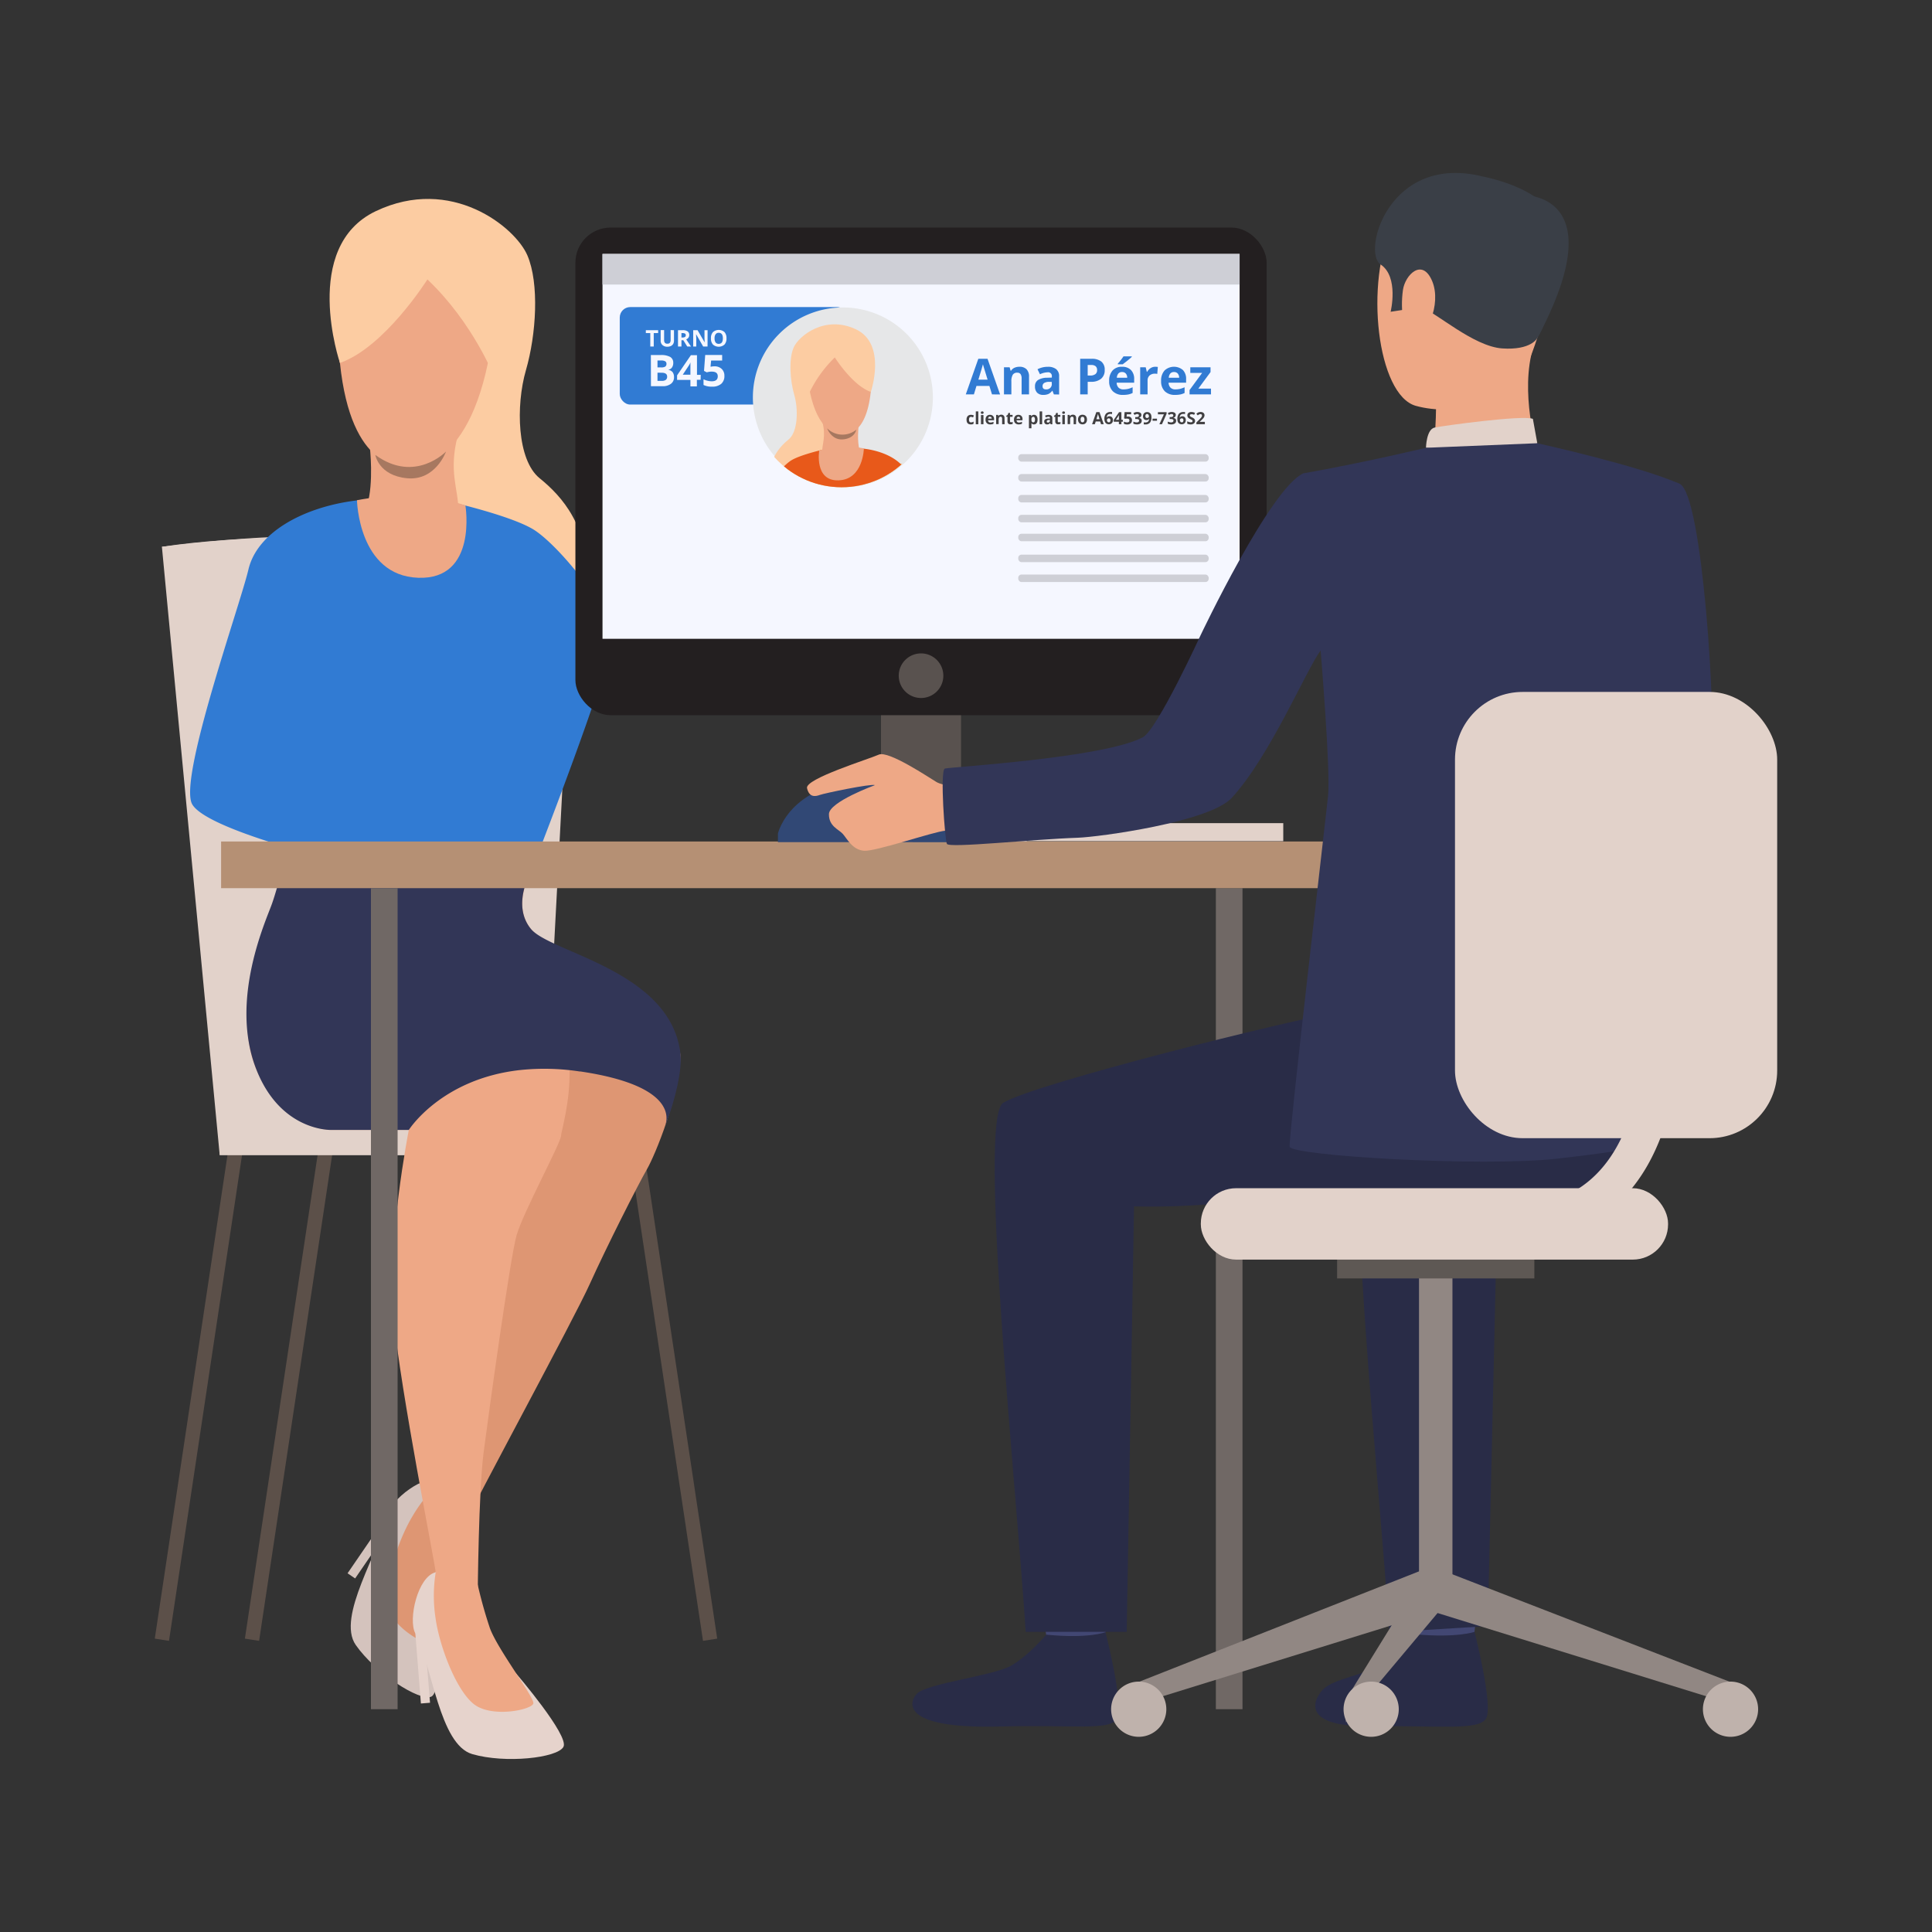 <svg id="Layer_1" data-name="Layer 1" xmlns="http://www.w3.org/2000/svg" xmlns:xlink="http://www.w3.org/1999/xlink" viewBox="0 0 700 700"><rect x="0" y="0" width="700" height="700" fill="#333333" stroke="none"/><defs><style>.cls-1{fill:none;}.cls-2{fill:#5c5049;}.cls-3{fill:#e2d2ca;}.cls-4{fill:#fccca2;}.cls-5{fill:#d4c3bd;}.cls-6{fill:#de9673;}.cls-7{fill:#317bd3;}.cls-8{fill:#eea886;}.cls-9{fill:#e6d3cc;}.cls-10{fill:#323657;}.cls-11{fill:#a77860;}.cls-12{fill:#706865;}.cls-13{fill:#ccbdb7;}.cls-14{fill:#59524f;}.cls-15{fill:#b59074;}.cls-16{fill:#ead8cf;}.cls-17{fill:#da9b5b;}.cls-18{fill:#424773;}.cls-19{fill:#292c47;}.cls-20{fill:#3a3f47;}.cls-21{fill:#918783;}.cls-22{fill:#5e5854;}.cls-23{fill:#bfb2ac;}.cls-24{fill:#231f20;}.cls-25{fill:#f5f7ff;}.cls-26{fill:#cecfd6;}.cls-27{fill:#314875;}.cls-28{fill:#414042;}.cls-29{fill:#e6e7e8;}.cls-30{clip-path:url(#clip-path);}.cls-31{fill:#fab46c;}.cls-32{fill:#e8591a;}</style><clipPath id="clip-path"><circle class="cls-1" cx="304.91" cy="143.94" r="32.59"/></clipPath></defs><title>carrusel home</title><polygon class="cls-2" points="61.23 594.51 87.97 416.67 82.82 415.88 56.08 593.71 61.23 594.51"/><polygon class="cls-2" points="93.88 594.51 120.62 416.67 115.47 415.88 88.73 593.71 93.88 594.51"/><polygon class="cls-2" points="254.71 594.51 259.86 593.71 233.12 415.88 227.97 416.67 254.71 594.51"/><path class="cls-3" d="M79.6,418.48,58.66,198.11s36.63-4.79,58.77-3.61l33.27,224Z"/><rect class="cls-3" x="79.6" y="407.28" width="71.1" height="11.2" transform="translate(230.3 825.77) rotate(-180)"/><path class="cls-3" d="M197.21,409.51l11.11-210s-92.71-10.07-149.66-1.39Z"/><path class="cls-4" d="M123.17,131.5s-14.32-42,13-55,50.52,5.8,54.9,16,3.23,28.69-.51,41.6-3.19,32.56,4.92,39.14,18.19,17.48,17.69,39.7c-.31,13.79-54.24-35.26-54.24-35.26Z"/><path class="cls-5" d="M159.63,583.29s.85,29.67-3.39,31.45S136,606.21,128.89,596s8.87-34,11.48-47.06c1.1-5.48,13.56-15.35,19.63-12.52s10.51,10.07,10.51,10.07S155.05,557.09,159.63,583.29Z"/><path class="cls-6" d="M170.51,546.5a162.89,162.89,0,0,0-8,18c-2.71,7.86-3.21,29.61-4.92,31.12s-15.14-5.26-16.93-13.4,3.65-24.4,8.84-32.94A53.24,53.24,0,0,1,160,536.43S169.16,538.21,170.51,546.5Z"/><polygon class="cls-5" points="140.37 548.95 125.93 570.03 128.67 571.9 139.83 555.61 140.37 548.95"/><path class="cls-6" d="M192.35,316s-7.06,11.92,0,20.6,54.53,32.53,54.19,46.3-9,35.33-12.17,40.8-14.66,28.17-20.65,41.45-40.62,76.82-47.4,91.15-2.6-57.3-2.6-57.3l34.64-101.56-80.93-78.84S127.22,296.75,192.35,316Z"/><path class="cls-7" d="M161.56,181.44s22.45,5,31.37,10.19,28.7,29.17,28.7,39.47S192.35,316,192.35,316l-73.68-5s-43.76-10.68-49-19.54,17.22-71.87,20.35-85.15,19.49-22.24,37.72-24.8A125.39,125.39,0,0,1,161.56,181.44Z"/><path class="cls-8" d="M108.49,317.91s1.56,10.25-2.61,14.59S82.52,362.15,92.69,387c9.33,22.83,27.43,22.4,27.43,22.4h28s-8.13,41.1-5.5,68.18,15,88.93,15.24,92.06,11.84,12.89,15.23,7.94c0,0,.31-37.24,2.13-51.3s9.58-70.32,11.93-78.65,16.14-33.6,16.14-36.2,13.48-43.37-15.94-53.79S147.53,318.13,108.49,317.91Z"/><path class="cls-9" d="M187,606.33s19.32,22.53,17.15,26.58-21.13,6.12-33.05,2.63-14.45-32-20.66-43.8c-2.6-5,.88-20.46,7.39-22.08s14.5,1.22,14.5,1.22S167,588.84,187,606.33Z"/><path class="cls-8" d="M172.37,570.88a163.9,163.9,0,0,0,5.12,19c2.84,7.81,16.12,25,15.75,27.29s-15.09,5.42-21.6.23-12.5-21.27-13.84-31.18a53.15,53.15,0,0,1,.07-16.55S166.11,565.28,172.37,570.88Z"/><polygon class="cls-9" points="150.48 591.74 152.5 617.21 155.81 616.94 154.24 597.26 150.48 591.74"/><path class="cls-10" d="M92.69,387c8.81,23.13,27.43,22.4,27.43,22.4h28s11.69-18.52,40.3-21.7a84.5,84.5,0,0,1,21.58.51l.29,0c38,5.64,30.67,19.59,30.56,20,3.16-7.71,6.48-20,5.68-26.59-3.65-30.09-47.13-36.4-54.19-45.08s0-20.6,0-20.6c-65.13-12.39-76.79-10.06-76.79-10.06-2.86-.4-7.85.06-11,0,0,0-3.71,15.11-6,21.53C96.57,333.13,83.12,361.91,92.69,387Z"/><path class="cls-8" d="M147.53,83.66s-28.42,8.41-24.36,47.84,22.62,37.4,24.36,37.69,23.77,1.74,30.73-46.1S147.53,83.66,147.53,83.66Z"/><path class="cls-8" d="M134,161.94s1.51,13.06-1,21.18,33.1,8.34,33.08,1.66c0-7.58-3.64-13.92-.23-26.92S134,161.94,134,161.94Z"/><path class="cls-4" d="M154.86,101.24s-15.44,24.56-31.69,30.26c0,0-8.87-41.21,27.78-49.85s30.9,41.63,28.17,55C179.12,136.68,171.48,117,154.86,101.24Z"/><path class="cls-11" d="M161.6,163.6s-11.24,11.72-25.61,1.23c0,0,1.18,7.48,11.52,8.45S161.6,163.6,161.6,163.6Z"/><path class="cls-8" d="M129.34,181.24s.5,27.29,22.15,28.1,17.14-26.18,17.14-26.18S152.8,176.75,129.34,181.24Z"/><rect class="cls-3" x="354.76" y="298.25" width="110.19" height="6.54" transform="translate(819.71 603.03) rotate(180)"/><rect class="cls-12" x="440.53" y="321.81" width="9.65" height="297.47"/><rect class="cls-13" x="295.41" y="296.39" width="76.59" height="9.34" transform="translate(667.41 602.12) rotate(180)"/><rect class="cls-14" x="319.21" y="216.7" width="29" height="88.09" transform="translate(667.41 521.48) rotate(180)"/><rect class="cls-15" x="80.11" y="304.9" width="424.37" height="16.91" transform="translate(584.59 626.7) rotate(180)"/><path class="cls-10" d="M585.92,202.53s4.64,65.08-8.08,72.87c-8,4.88-39.73,21.34-38.78,24.43S557,327.29,557,327.29s61-40.18,63-52.84c1.92-12.37-3-95.3-11.39-99.12-6.28-2.87-9.59-.5-17.51,5.38C580,189,585.92,202.53,585.92,202.53Z"/><path class="cls-16" d="M474.72,221.11l-5.38-2s6.71-15.74,9.63-15.36a73,73,0,0,1,7.58,1.55Z"/><path class="cls-17" d="M473.49,223.82c.69-.51,11.43-21.12,11.43-21.12l23,3.12-12.41,24.41Z"/><path class="cls-18" d="M510.85,578.66s1.9,13.17,2.14,15.15,21.1-1.16,21.1-1.16L535.78,577S513.46,576.8,510.85,578.66Z"/><path class="cls-19" d="M512.76,592.14s-6.61,7.93-13,11.39-16.44,4.83-20.22,8.41c-2.73,2.58-9.95,13.71,16.62,13.49s39.36,1.57,42.21-2.7-4.12-31.48-4.12-31.48S528,593.51,512.76,592.14Z"/><path class="cls-18" d="M377.14,578.79s1.9,13.17,2.13,15.15,21.11-1.17,21.11-1.17l1.69-15.68S379.75,576.93,377.14,578.79Z"/><path class="cls-19" d="M379.05,592.27s-6.61,7.93-13,11.39-29.93,6.3-33.71,9.88c-2.73,2.58-7.27,13,30.11,12,26.55-.68,39.36,1.58,42.21-2.69s-4.12-31.49-4.12-31.49S394.61,593.79,379.05,592.27Z"/><path class="cls-19" d="M578.16,351.17s-75.87,12.84-93,15.53-110,25.81-121.67,32.86c-9.25,5.61,4.85,140.3,8.14,191.69h36.6l2.65-154.15c43.92,1.1,75.26-10.28,107.24-5.42s58.65,11.76,79-15.5C597.08,416.18,597.83,357.12,578.16,351.17Z"/><path class="cls-19" d="M503.38,591.37l35.66-2.2,3.48-152.07c18.9.47,25.39-.73,40.69-2.58L612,367.58c-25.24,5.05-106.1,25.44-116.88,32C485.88,405.17,500.08,540,503.38,591.37Z"/><path class="cls-8" d="M543.23,66.76s-27.81-7.68-38.42,13.91S499,143.19,513,147.05s34.17-.59,40-14,10.46-32.53,9.07-44.89S550.62,69.72,543.23,66.76Z"/><path class="cls-8" d="M520.3,142.74s.3,16.42-1.51,19.92,38.73,2.62,38.73,2.62-6.39-19.72-2.76-36.52C558.34,112.13,520.3,142.74,520.3,142.74Z"/><path class="cls-20" d="M556.94,122.55s-2.17,4.4-12.66,3.69-24.34-13.37-28.79-14.5-4.72-3.67-4.72-3.67l-2.36,4.19-4.56.7s3.1-12.69-3.66-17.16S503.24,55.35,537.45,64c0,0,26.12,4.78,26.47,19.37S562,114.82,556.94,122.55Z"/><path class="cls-3" d="M516.66,162.24s.11-6.69,3.14-7.33,31.87-4.61,35.59-3.15l1.6,8.83S549.82,165,516.66,162.24Z"/><path class="cls-8" d="M508.31,105.08c.78-5.48,7-11.78,10.59-3.24s-2.41,21-6.42,20.31S507.26,112.52,508.31,105.08Z"/><path class="cls-10" d="M395.88,241.27h.05C395.72,241.35,395.69,241.36,395.88,241.27Z"/><path class="cls-20" d="M551.35,70.68s33.91-1.59,5.92,51.35Z"/><polygon class="cls-21" points="626.91 609.41 624.39 616.51 517.79 583.48 522.9 569.11 626.91 609.41"/><rect class="cls-21" x="514.14" y="462.53" width="12.12" height="115.89" transform="translate(1040.39 1040.95) rotate(180)"/><rect class="cls-22" x="484.47" y="456.38" width="71.46" height="6.83" transform="translate(1040.39 919.58) rotate(180)"/><polygon class="cls-21" points="412.54 609.41 415.07 616.51 521.66 583.48 516.98 568.21 412.54 609.41"/><polygon class="cls-21" points="487.64 615.75 487.64 624 521.66 583.48 516.98 568.21 487.64 615.75"/><path class="cls-23" d="M402.58,619.28a10,10,0,1,0,10-10A10,10,0,0,0,402.58,619.28Z"/><path class="cls-23" d="M486.8,619.28a10,10,0,1,0,10-10A10,10,0,0,0,486.8,619.28Z"/><path class="cls-23" d="M617,619.28a10,10,0,1,0,10-10A10,10,0,0,0,617,619.28Z"/><rect class="cls-3" x="435.08" y="430.51" width="169.29" height="25.87" rx="12.77" ry="12.77"/><rect class="cls-12" x="134.4" y="321.81" width="9.66" height="297.47" transform="translate(278.46 941.09) rotate(180)"/><rect class="cls-24" x="208.48" y="82.45" width="250.45" height="176.68" rx="12.74" ry="12.74"/><rect class="cls-25" x="218.29" y="92" width="230.83" height="139.44" transform="translate(667.42 323.45) rotate(180)"/><rect class="cls-26" x="218.29" y="92" width="230.83" height="11.09" transform="translate(667.42 195.1) rotate(180)"/><path class="cls-14" d="M325.63,244.82a8.08,8.08,0,1,0,8.08-8.08A8.08,8.08,0,0,0,325.63,244.82Z"/><path class="cls-27" d="M281.86,305.12V302s4.42-19.56,35.69-19.56,30.63,22.7,30.63,22.7Z"/><path class="cls-8" d="M348.56,285.33s-6.79-.53-9.28-2-17.38-11.51-20.88-9.91-26.77,8.73-26,12.14,3,3.07,4.61,2.47,18.54-4.15,20-3.56c0,0-16.6,6.06-16.67,10.48s3.48,5.49,5,7.16,3.46,5.83,7.74,6.14,25.15-6.94,29.45-7.27,12.25.26,12.79-.44S348.56,285.33,348.56,285.33Z"/><path class="cls-10" d="M472.21,171.51c21.65-3.81,44.45-9.27,44.45-9.27L557,160.59s37,8.15,51.59,14.74c1.39.62,1.39,33,5.19,41.51l-12.09,25.5s-7,50.51-8.43,73c-.66,10.3,1.88,99.65,1.88,99.65s-3.62,1.79-31.15,4.83-96.3-1.1-96.73-4.35,13.32-121.06,13.93-127.16c.93-9.36-2.71-52.63-2.71-52.63-5.19,7-18.41,38.43-32.19,53.4-8.11,8.8-48.25,14.2-55.81,14.45-16.47.55-46.52,3.83-47.39,2.23-.7-1-2.62-26.67-.74-27.3,1.65-.55,57.44-3.76,71.73-11.34,5.23-2.78,20.87-36.87,20.87-36.87S460.26,176.87,472.21,171.51Z"/><rect class="cls-3" x="527.17" y="250.7" width="116.74" height="161.69" rx="24.52" ry="24.52"/><path class="cls-3" d="M547.86,449.94c17.21,0,31.17-5.78,41.5-17.18,23.33-25.77,19.14-71.06,18.95-73a6.5,6.5,0,0,0-12.93,1.28c0,.52,3.77,41.57-15.68,63-7.86,8.67-18.28,12.89-31.84,12.89a6.5,6.5,0,0,0,0,13Z"/><path class="cls-7" d="M359.42,142.9l-.94-3.06h-4.69l-.93,3.06h-2.94L354.46,130h3.34l4.55,12.91Zm-1.59-5.34c-.86-2.78-1.35-4.35-1.45-4.71s-.19-.65-.24-.86c-.19.75-.74,2.6-1.66,5.57Z"/><path class="cls-7" d="M372.84,142.9h-2.69v-5.74a2.8,2.8,0,0,0-.37-1.6,1.41,1.41,0,0,0-1.21-.53,1.83,1.83,0,0,0-1.63.75,4.73,4.73,0,0,0-.5,2.5v4.62h-2.68v-9.83h2.05l.36,1.26h.15a2.8,2.8,0,0,1,1.23-1.08,4.3,4.3,0,0,1,1.79-.36,3.43,3.43,0,0,1,2.61.92,3.74,3.74,0,0,1,.89,2.68Z"/><path class="cls-7" d="M381.84,142.9l-.52-1.33h-.07a4,4,0,0,1-1.39,1.18,4.51,4.51,0,0,1-1.87.33,3,3,0,0,1-2.23-.81A3.12,3.12,0,0,1,375,140a2.58,2.58,0,0,1,1.09-2.31,6.36,6.36,0,0,1,3.3-.83l1.71-.05v-.43a1.33,1.33,0,0,0-1.53-1.49,6.86,6.86,0,0,0-2.77.71l-.89-1.81a7.92,7.92,0,0,1,3.77-.89,4.64,4.64,0,0,1,3,.86,3.19,3.19,0,0,1,1.06,2.62v6.55Zm-.79-4.55-1,0a3.46,3.46,0,0,0-1.74.42,1.34,1.34,0,0,0-.57,1.18c0,.76.43,1.14,1.3,1.14a2.05,2.05,0,0,0,1.49-.54,1.89,1.89,0,0,0,.56-1.42Z"/><path class="cls-7" d="M400.25,134.06a3.91,3.91,0,0,1-1.3,3.17,5.55,5.55,0,0,1-3.69,1.1h-1.17v4.57h-2.72V130h4.1a5.47,5.47,0,0,1,3.56,1A3.68,3.68,0,0,1,400.25,134.06Zm-6.16,2h.9a3,3,0,0,0,1.88-.5,1.73,1.73,0,0,0,.63-1.45,1.76,1.76,0,0,0-.53-1.41,2.42,2.42,0,0,0-1.64-.46h-1.24Z"/><path class="cls-7" d="M406.92,143.08a5.07,5.07,0,0,1-3.71-1.31,4.94,4.94,0,0,1-1.34-3.71,5.47,5.47,0,0,1,1.23-3.82,4.42,4.42,0,0,1,3.42-1.35,4.35,4.35,0,0,1,3.25,1.18,4.51,4.51,0,0,1,1.16,3.28v1.3h-6.34a2.59,2.59,0,0,0,.67,1.79,2.4,2.4,0,0,0,1.78.64,7.59,7.59,0,0,0,1.68-.18,8.66,8.66,0,0,0,1.65-.59v2.07a6.36,6.36,0,0,1-1.5.53A9.74,9.74,0,0,1,406.92,143.08Zm-.38-8.29a1.7,1.7,0,0,0-1.34.54,2.58,2.58,0,0,0-.55,1.54h3.76a2.24,2.24,0,0,0-.52-1.54A1.74,1.74,0,0,0,406.54,134.79ZM405,132v-.24a23.72,23.72,0,0,0,2.07-2.65h3v.19c-.31.3-.83.76-1.57,1.36s-1.31,1-1.72,1.34Z"/><path class="cls-7" d="M418.6,132.89a4.56,4.56,0,0,1,.9.07l-.2,2.52a3,3,0,0,0-.79-.09,2.84,2.84,0,0,0-2,.66,2.39,2.39,0,0,0-.72,1.85v5h-2.68v-9.83h2l.4,1.65h.13a3.65,3.65,0,0,1,1.23-1.33A3,3,0,0,1,418.6,132.89Z"/><path class="cls-7" d="M425.74,143.08a5.09,5.09,0,0,1-3.71-1.31,5,5,0,0,1-1.34-3.71,5.42,5.42,0,0,1,1.24-3.82,5,5,0,0,1,6.66-.17,4.51,4.51,0,0,1,1.16,3.28v1.3h-6.34a2.59,2.59,0,0,0,.67,1.79,2.4,2.4,0,0,0,1.78.64,7.59,7.59,0,0,0,1.68-.18,9,9,0,0,0,1.66-.59v2.07a6.44,6.44,0,0,1-1.51.53A9.74,9.74,0,0,1,425.74,143.08Zm-.38-8.29a1.72,1.72,0,0,0-1.34.54,2.58,2.58,0,0,0-.55,1.54h3.76a2.24,2.24,0,0,0-.52-1.54A1.74,1.74,0,0,0,425.36,134.79Z"/><path class="cls-7" d="M438.77,142.9H431v-1.58l4.55-6.2h-4.28v-2.05h7.33v1.74l-4.43,6h4.59Z"/><path class="cls-28" d="M351.76,153.77q-1.56,0-1.56-1.71a1.86,1.86,0,0,1,.42-1.31,1.61,1.61,0,0,1,1.22-.45,2.31,2.31,0,0,1,1,.23l-.27.71-.4-.15a1.57,1.57,0,0,0-.37-.05c-.47,0-.71.34-.71,1s.24,1,.71,1a1.53,1.53,0,0,0,.49-.07,1.87,1.87,0,0,0,.45-.22v.78a1.48,1.48,0,0,1-.45.2A2.94,2.94,0,0,1,351.76,153.77Z"/><path class="cls-28" d="M354.46,153.71h-.91v-4.65h.91Z"/><path class="cls-28" d="M355.38,149.5c0-.29.17-.44.5-.44s.5.15.5.44a.45.45,0,0,1-.13.33.51.51,0,0,1-.37.12C355.55,150,355.38,149.8,355.38,149.5Zm.95,4.21h-.91v-3.34h.91Z"/><path class="cls-28" d="M358.8,153.77a1.7,1.7,0,0,1-1.26-.45,1.67,1.67,0,0,1-.45-1.26,1.86,1.86,0,0,1,.42-1.3,1.51,1.51,0,0,1,1.16-.46,1.46,1.46,0,0,1,1.1.41,1.5,1.5,0,0,1,.4,1.11v.45H358a.88.88,0,0,0,.23.6.79.79,0,0,0,.6.22,2.65,2.65,0,0,0,.58-.06,2.92,2.92,0,0,0,.56-.2v.7a2.21,2.21,0,0,1-.51.18A3.2,3.2,0,0,1,358.8,153.77Zm-.13-2.82a.55.55,0,0,0-.45.19.85.85,0,0,0-.19.52h1.28a.7.7,0,0,0-.18-.52A.56.56,0,0,0,358.67,151Z"/><path class="cls-28" d="M364,153.71h-.91v-2a.93.93,0,0,0-.13-.55.46.46,0,0,0-.41-.18.62.62,0,0,0-.55.26,1.62,1.62,0,0,0-.17.85v1.57h-.91v-3.34h.69l.13.42h0a.93.93,0,0,1,.42-.36,1.48,1.48,0,0,1,.61-.13,1.16,1.16,0,0,1,.88.32,1.26,1.26,0,0,1,.3.91Z"/><path class="cls-28" d="M366.34,153a2,2,0,0,0,.58-.1v.68a2.1,2.1,0,0,1-.84.15,1,1,0,0,1-.8-.28,1.23,1.23,0,0,1-.25-.83v-1.61h-.43v-.38l.5-.31.26-.7h.58v.71h.94v.68h-.94v1.61a.37.37,0,0,0,.11.29A.46.46,0,0,0,366.34,153Z"/><path class="cls-28" d="M369.1,153.77a1.74,1.74,0,0,1-1.26-.45,1.67,1.67,0,0,1-.45-1.26,1.86,1.86,0,0,1,.42-1.3,1.52,1.52,0,0,1,1.16-.46,1.46,1.46,0,0,1,1.1.41,1.5,1.5,0,0,1,.4,1.11v.45h-2.16a.88.88,0,0,0,.23.6.82.82,0,0,0,.61.22,2.62,2.62,0,0,0,.57-.06,2.92,2.92,0,0,0,.56-.2v.7a2.21,2.21,0,0,1-.51.18A3.13,3.13,0,0,1,369.1,153.77ZM369,151a.56.56,0,0,0-.46.19.85.85,0,0,0-.19.52h1.28a.74.74,0,0,0-.17-.52A.59.59,0,0,0,369,151Z"/><path class="cls-28" d="M374.64,153.77a1.11,1.11,0,0,1-.93-.43h0c0,.28,0,.44,0,.49v1.35h-.91v-4.81h.74l.13.43h0a1.07,1.07,0,0,1,1-.5,1.11,1.11,0,0,1,.93.46,2.15,2.15,0,0,1,.33,1.27,2.59,2.59,0,0,1-.15.93,1.29,1.29,0,0,1-.45.6A1.14,1.14,0,0,1,374.64,153.77Zm-.27-2.74a.59.59,0,0,0-.5.21,1.29,1.29,0,0,0-.16.69v.1a1.47,1.47,0,0,0,.16.77.59.59,0,0,0,.51.23c.41,0,.61-.34.61-1a1.44,1.44,0,0,0-.15-.74A.53.53,0,0,0,374.37,151Z"/><path class="cls-28" d="M377.59,153.71h-.91v-4.65h.91Z"/><path class="cls-28" d="M380.67,153.71l-.18-.45h0a1.44,1.44,0,0,1-.48.4,1.58,1.58,0,0,1-.63.11,1,1,0,0,1-.76-.28,1.06,1.06,0,0,1-.28-.78.87.87,0,0,1,.38-.78,2,2,0,0,1,1.12-.28l.58,0v-.15a.45.45,0,0,0-.52-.51,2.24,2.24,0,0,0-.94.25l-.31-.62a2.77,2.77,0,0,1,1.28-.3,1.65,1.65,0,0,1,1,.29,1.08,1.08,0,0,1,.35.89v2.23Zm-.27-1.55h-.35a1.14,1.14,0,0,0-.6.15.44.44,0,0,0-.19.4c0,.25.15.38.44.38a.72.72,0,0,0,.51-.18.62.62,0,0,0,.19-.48Z"/><path class="cls-28" d="M383.65,153a2,2,0,0,0,.58-.1v.68a2.1,2.1,0,0,1-.84.15,1,1,0,0,1-.8-.28,1.23,1.23,0,0,1-.25-.83v-1.61h-.43v-.38l.5-.31.26-.7h.58v.71h.94v.68h-.94v1.61a.37.37,0,0,0,.11.29A.46.46,0,0,0,383.65,153Z"/><path class="cls-28" d="M384.86,149.5c0-.29.17-.44.5-.44s.5.15.5.44a.45.45,0,0,1-.13.33.5.5,0,0,1-.37.12C385,150,384.86,149.8,384.86,149.5Zm.95,4.21h-.91v-3.34h.91Z"/><path class="cls-28" d="M389.86,153.71H389v-2a1,1,0,0,0-.13-.55.48.48,0,0,0-.41-.18.63.63,0,0,0-.56.26,1.62,1.62,0,0,0-.17.85v1.57h-.91v-3.34h.7l.12.42h.05a.93.93,0,0,1,.42-.36,1.48,1.48,0,0,1,.61-.13,1.2,1.2,0,0,1,.89.32,1.26,1.26,0,0,1,.3.91Z"/><path class="cls-28" d="M393.83,152a1.79,1.79,0,0,1-.43,1.28,1.52,1.52,0,0,1-1.19.46,1.65,1.65,0,0,1-.85-.21,1.35,1.35,0,0,1-.57-.61,2,2,0,0,1-.2-.92,1.81,1.81,0,0,1,.43-1.27,1.6,1.6,0,0,1,1.2-.46,1.67,1.67,0,0,1,.85.21,1.38,1.38,0,0,1,.57.6A2.07,2.07,0,0,1,393.83,152Zm-2.31,0a1.39,1.39,0,0,0,.17.75.57.57,0,0,0,.53.26.56.56,0,0,0,.52-.26,1.35,1.35,0,0,0,.16-.75,1.33,1.33,0,0,0-.16-.74.57.57,0,0,0-.53-.25.58.58,0,0,0-.53.25A1.43,1.43,0,0,0,391.52,152Z"/><path class="cls-28" d="M398.93,153.71l-.32-1H397l-.32,1h-1l1.54-4.39h1.14l1.55,4.39Zm-.54-1.82c-.29-.94-.46-1.47-.5-1.6s-.06-.22-.07-.29c-.07.25-.26.89-.57,1.89Z"/><path class="cls-28" d="M400.14,151.85a2.92,2.92,0,0,1,.55-1.93,2.06,2.06,0,0,1,1.64-.63,3.07,3.07,0,0,1,.59,0v.74a2.39,2.39,0,0,0-.53-.06,1.89,1.89,0,0,0-.77.14,1,1,0,0,0-.45.43,2,2,0,0,0-.18.8h0a1,1,0,0,1,1-.51,1.18,1.18,0,0,1,.92.37,1.45,1.45,0,0,1,.33,1,1.5,1.5,0,0,1-.4,1.11,1.44,1.44,0,0,1-1.09.41,1.68,1.68,0,0,1-.85-.22,1.44,1.44,0,0,1-.55-.66A2.5,2.5,0,0,1,400.14,151.85Zm1.58,1.18a.57.57,0,0,0,.46-.2.91.91,0,0,0,.15-.56.84.84,0,0,0-.14-.51.55.55,0,0,0-.45-.18.68.68,0,0,0-.48.18.57.57,0,0,0-.2.43,1,1,0,0,0,.19.6A.57.57,0,0,0,401.72,153Z"/><path class="cls-28" d="M406.82,152.8h-.52v.91h-.91v-.91h-1.86v-.64l1.91-2.82h.86v2.75h.52Zm-1.43-.71v-.75c0-.12,0-.3,0-.53s0-.38,0-.41h0a3.87,3.87,0,0,1-.27.48l-.8,1.21Z"/><path class="cls-28" d="M408.75,150.92a1.42,1.42,0,0,1,1,.35,1.29,1.29,0,0,1,.38,1,1.43,1.43,0,0,1-.45,1.13,1.91,1.91,0,0,1-1.29.39,2.5,2.5,0,0,1-1.18-.24v-.79a2.52,2.52,0,0,0,.55.2,2.6,2.6,0,0,0,.59.08c.57,0,.85-.23.85-.69s-.29-.67-.88-.67a1.56,1.56,0,0,0-.35,0l-.31.06-.37-.19.17-2.23h2.37v.78h-1.56l-.08.86.1,0A2,2,0,0,1,408.75,150.92Z"/><path class="cls-28" d="M413.55,150.32a1,1,0,0,1-.25.69,1.31,1.31,0,0,1-.7.4v0a1.37,1.37,0,0,1,.8.32.9.9,0,0,1,.27.69,1.18,1.18,0,0,1-.45,1,2.15,2.15,0,0,1-1.31.35,3.11,3.11,0,0,1-1.26-.24v-.78a3.64,3.64,0,0,0,.56.21,2.47,2.47,0,0,0,.6.08,1.14,1.14,0,0,0,.68-.16.58.58,0,0,0,.22-.5.44.44,0,0,0-.26-.43,1.75,1.75,0,0,0-.8-.13h-.33v-.71h.34a1.66,1.66,0,0,0,.74-.13.49.49,0,0,0,.24-.46c0-.33-.21-.5-.63-.5a1.68,1.68,0,0,0-.43.07,2.58,2.58,0,0,0-.5.25l-.43-.63a2.37,2.37,0,0,1,1.43-.43,1.86,1.86,0,0,1,1.07.27A.87.87,0,0,1,413.55,150.32Z"/><path class="cls-28" d="M417.19,151.2a2.91,2.91,0,0,1-.54,1.93,2,2,0,0,1-1.65.64,3,3,0,0,1-.59,0V153a2.33,2.33,0,0,0,.53.06,1.84,1.84,0,0,0,.76-.14,1,1,0,0,0,.46-.42,1.8,1.8,0,0,0,.18-.81h0a1.09,1.09,0,0,1-.4.4,1.41,1.41,0,0,1-.57.11,1.13,1.13,0,0,1-.9-.37,1.45,1.45,0,0,1-.33-1,1.5,1.5,0,0,1,.4-1.11,1.41,1.41,0,0,1,1.08-.41,1.44,1.44,0,0,1,1.41.88A2.53,2.53,0,0,1,417.19,151.2ZM415.61,150a.53.53,0,0,0-.45.2.91.91,0,0,0-.16.56.79.79,0,0,0,.15.51.54.54,0,0,0,.44.18.72.72,0,0,0,.49-.18.58.58,0,0,0,.2-.42,1,1,0,0,0-.19-.61A.58.58,0,0,0,415.61,150Z"/><path class="cls-28" d="M417.59,152.44v-.75h1.61v.75Z"/><path class="cls-28" d="M420.06,153.71l1.64-3.59h-2.16v-.78h3.14v.58L421,153.71Z"/><path class="cls-28" d="M426,150.32a1,1,0,0,1-.24.69,1.31,1.31,0,0,1-.7.4v0a1.37,1.37,0,0,1,.8.32.9.9,0,0,1,.27.69,1.18,1.18,0,0,1-.45,1,2.15,2.15,0,0,1-1.31.35,3.08,3.08,0,0,1-1.26-.24v-.78a3.64,3.64,0,0,0,.56.21,2.47,2.47,0,0,0,.6.08,1.14,1.14,0,0,0,.68-.16.58.58,0,0,0,.22-.5.44.44,0,0,0-.26-.43,1.75,1.75,0,0,0-.8-.13h-.33v-.71h.34a1.69,1.69,0,0,0,.74-.13.49.49,0,0,0,.24-.46c0-.33-.21-.5-.63-.5a1.61,1.61,0,0,0-.43.07,2.58,2.58,0,0,0-.5.25l-.43-.63a2.37,2.37,0,0,1,1.43-.43,1.86,1.86,0,0,1,1.07.27A.88.88,0,0,1,426,150.32Z"/><path class="cls-28" d="M426.58,151.85a2.92,2.92,0,0,1,.55-1.93,2.08,2.08,0,0,1,1.65-.63,3,3,0,0,1,.58,0v.74a2.31,2.31,0,0,0-.52-.06,1.91,1.91,0,0,0-.78.14,1,1,0,0,0-.45.43,2,2,0,0,0-.18.8h0a1,1,0,0,1,.95-.51,1.16,1.16,0,0,1,.92.37,1.45,1.45,0,0,1,.33,1,1.53,1.53,0,0,1-.39,1.11,1.48,1.48,0,0,1-1.1.41,1.64,1.64,0,0,1-.84-.22,1.46,1.46,0,0,1-.56-.66A2.5,2.5,0,0,1,426.58,151.85Zm1.58,1.18a.57.57,0,0,0,.46-.2.91.91,0,0,0,.16-.56.78.78,0,0,0-.15-.51.55.55,0,0,0-.45-.18.7.7,0,0,0-.48.18.57.57,0,0,0-.2.43,1,1,0,0,0,.19.6A.57.57,0,0,0,428.16,153Z"/><path class="cls-28" d="M433,152.5a1.12,1.12,0,0,1-.43.93,1.82,1.82,0,0,1-1.18.34,2.86,2.86,0,0,1-1.24-.26v-.86a4.37,4.37,0,0,0,.75.27,1.94,1.94,0,0,0,.56.08.75.75,0,0,0,.46-.11.41.41,0,0,0,.17-.35.48.48,0,0,0-.07-.23,1,1,0,0,0-.21-.19l-.57-.3a2.24,2.24,0,0,1-.6-.36,1.23,1.23,0,0,1-.32-.4,1.19,1.19,0,0,1-.12-.54,1.12,1.12,0,0,1,.39-.91,1.65,1.65,0,0,1,1.09-.33,2.32,2.32,0,0,1,.65.08,5,5,0,0,1,.65.22l-.3.72c-.24-.09-.43-.16-.58-.2a2.3,2.3,0,0,0-.45,0,.58.58,0,0,0-.4.12.39.39,0,0,0-.15.32.37.37,0,0,0,.06.21.76.76,0,0,0,.18.18,5,5,0,0,0,.59.31,2.32,2.32,0,0,1,.84.58A1.18,1.18,0,0,1,433,152.5Z"/><path class="cls-28" d="M436.54,153.71h-3.06v-.64l1.1-1.11c.33-.34.54-.57.64-.69a1.38,1.38,0,0,0,.21-.36.83.83,0,0,0,.07-.34.47.47,0,0,0-.15-.39.52.52,0,0,0-.38-.13,1.25,1.25,0,0,0-.5.11,2.61,2.61,0,0,0-.5.34l-.5-.6a4.24,4.24,0,0,1,.54-.39,2.09,2.09,0,0,1,.46-.17,2.47,2.47,0,0,1,.56-.06,1.83,1.83,0,0,1,.73.14,1.14,1.14,0,0,1,.66,1,1.56,1.56,0,0,1-.11.57,2.31,2.31,0,0,1-.33.54,9,9,0,0,1-.78.79l-.56.53v0h1.9Z"/><rect class="cls-7" x="224.55" y="111.26" width="82.52" height="35.32" rx="3.79" ry="3.79"/><path class="cls-25" d="M236.87,125.55h-1.26v-4.87H234v-1.05h4.46v1.05h-1.6Z"/><path class="cls-25" d="M244.2,119.63v3.83a2.26,2.26,0,0,1-.29,1.15,2,2,0,0,1-.85.76,3.12,3.12,0,0,1-1.31.26A2.55,2.55,0,0,1,240,125a2.07,2.07,0,0,1-.63-1.6v-3.81h1.25v3.62a1.56,1.56,0,0,0,.28,1,1.15,1.15,0,0,0,.91.32,1.12,1.12,0,0,0,.89-.32,1.52,1.52,0,0,0,.28-1v-3.62Z"/><path class="cls-25" d="M246.9,123.28v2.27h-1.25v-5.92h1.72a3,3,0,0,1,1.78.44,1.55,1.55,0,0,1,.58,1.33,1.57,1.57,0,0,1-.28.93,2,2,0,0,1-.82.64q1.34,2,1.74,2.58H249l-1.41-2.27Zm0-1h.41a1.55,1.55,0,0,0,.87-.2.7.7,0,0,0,.29-.62.66.66,0,0,0-.29-.6,1.76,1.76,0,0,0-.9-.18h-.38Z"/><path class="cls-25" d="M256.36,125.55h-1.59l-2.57-4.48h0c.05.79.08,1.36.08,1.69v2.79h-1.12v-5.92h1.58l2.57,4.43h0c-.05-.77-.06-1.31-.06-1.63v-2.8h1.12Z"/><path class="cls-25" d="M263.22,122.58a3.2,3.2,0,0,1-.73,2.26,3.15,3.15,0,0,1-4.17,0,3.21,3.21,0,0,1-.73-2.27,3.16,3.16,0,0,1,.73-2.25,3.19,3.19,0,0,1,4.18,0A3.25,3.25,0,0,1,263.22,122.58Zm-4.32,0a2.51,2.51,0,0,0,.38,1.5,1.33,1.33,0,0,0,1.13.5c1,0,1.5-.67,1.5-2s-.5-2-1.5-2a1.31,1.31,0,0,0-1.12.51A2.39,2.39,0,0,0,258.9,122.58Z"/><path class="cls-25" d="M235.82,128.64h3.52a6.77,6.77,0,0,1,3.5.69,2.39,2.39,0,0,1,1.09,2.18,2.72,2.72,0,0,1-.48,1.66,1.93,1.93,0,0,1-1.26.78V134a2.51,2.51,0,0,1,1.55.9,3,3,0,0,1,.47,1.75,2.87,2.87,0,0,1-1.12,2.41,4.79,4.79,0,0,1-3,.87h-4.24Zm2.4,4.48h1.4a2.55,2.55,0,0,0,1.41-.3,1.13,1.13,0,0,0,.44-1,1,1,0,0,0-.48-.93,3.06,3.06,0,0,0-1.51-.28h-1.26Zm0,1.91V138h1.57a2.34,2.34,0,0,0,1.46-.38,1.42,1.42,0,0,0,.47-1.16q0-1.41-2-1.41Z"/><path class="cls-25" d="M253.85,137.61h-1.36V140h-2.34v-2.35h-4.83V136l5-7.31h2.21v7.12h1.36Zm-3.7-1.85v-1.92c0-.32,0-.79,0-1.4s0-1,.06-1.06h-.06a8,8,0,0,1-.69,1.24l-2.08,3.14Z"/><path class="cls-25" d="M258.85,132.73a3.66,3.66,0,0,1,2.61.92,3.3,3.3,0,0,1,1,2.52,3.66,3.66,0,0,1-1.17,2.92,4.92,4.92,0,0,1-3.34,1,6.51,6.51,0,0,1-3.05-.61v-2.06a6.37,6.37,0,0,0,1.42.52,6.24,6.24,0,0,0,1.54.21c1.46,0,2.2-.6,2.2-1.8s-.76-1.71-2.27-1.71a5.09,5.09,0,0,0-.91.09,6,6,0,0,0-.8.17l-1-.51.43-5.77h6.14v2h-4l-.21,2.22.27,0A5.47,5.47,0,0,1,258.85,132.73Z"/><path class="cls-29" d="M338,144a32.61,32.61,0,1,1-32.6-32.6A32.6,32.6,0,0,1,338,144Z"/><g class="cls-30"><path class="cls-31" d="M333.47,260.19l8.63-90.78s-15.09-2-24.21-1.48l-13.71,92.26Z"/><path class="cls-31" d="M285,256.49,280.45,170s38.19-4.15,61.65-.58Z"/><path class="cls-4" d="M315.52,142s5.9-17.3-5.35-22.66-20.81,2.39-22.62,6.58-1.32,11.82.22,17.14,1.31,13.41-2,16.12-7.49,7.2-7.29,16.35c.13,5.68,22.35-14.52,22.35-14.52Z"/><path class="cls-32" d="M299.71,162.55s-9.25,2-12.92,4.19S275,178.76,275,183,287,218,287,218l30.35-2.07s18-4.4,20.17-8-7.1-29.61-8.39-35.08-8-9.16-15.54-10.21A51.65,51.65,0,0,0,299.71,162.55Z"/><path class="cls-8" d="M305.49,122.27s11.71,3.46,10,19.71-9.31,15.4-10,15.52-9.79.72-12.66-19S305.49,122.27,305.49,122.27Z"/><path class="cls-8" d="M311.07,154.51s-.62,5.38.41,8.73-13.63,3.43-13.62.68c0-3.12,1.5-5.73.1-11.09S311.07,154.51,311.07,154.51Z"/><path class="cls-4" d="M302.47,129.51s6.36,10.12,13,12.47c0,0,3.66-17-11.44-20.54s-12.73,17.15-11.6,22.67A44.84,44.84,0,0,1,302.47,129.51Z"/><path class="cls-11" d="M299.69,155.2a7.92,7.92,0,0,0,10.55.5s-.48,3.09-4.74,3.49S299.69,155.2,299.69,155.2Z"/><path class="cls-8" d="M313,162.46s-.2,11.24-9.12,11.58-7.06-10.78-7.06-10.78S303.32,160.61,313,162.46Z"/></g><rect class="cls-26" x="368.93" y="164.55" width="69" height="2.71" rx="1.18" ry="1.18"/><rect class="cls-26" x="368.93" y="171.76" width="69" height="2.71" rx="1.18" ry="1.18"/><rect class="cls-26" x="368.93" y="179.33" width="69" height="2.71" rx="1.18" ry="1.18"/><rect class="cls-26" x="368.93" y="186.54" width="69" height="2.71" rx="1.18" ry="1.18"/><rect class="cls-26" x="368.93" y="193.39" width="69" height="2.71" rx="1.18" ry="1.18"/><rect class="cls-26" x="368.93" y="200.96" width="69" height="2.71" rx="1.18" ry="1.18"/><rect class="cls-26" x="368.93" y="208.17" width="69" height="2.71" rx="1.18" ry="1.18"/></svg>